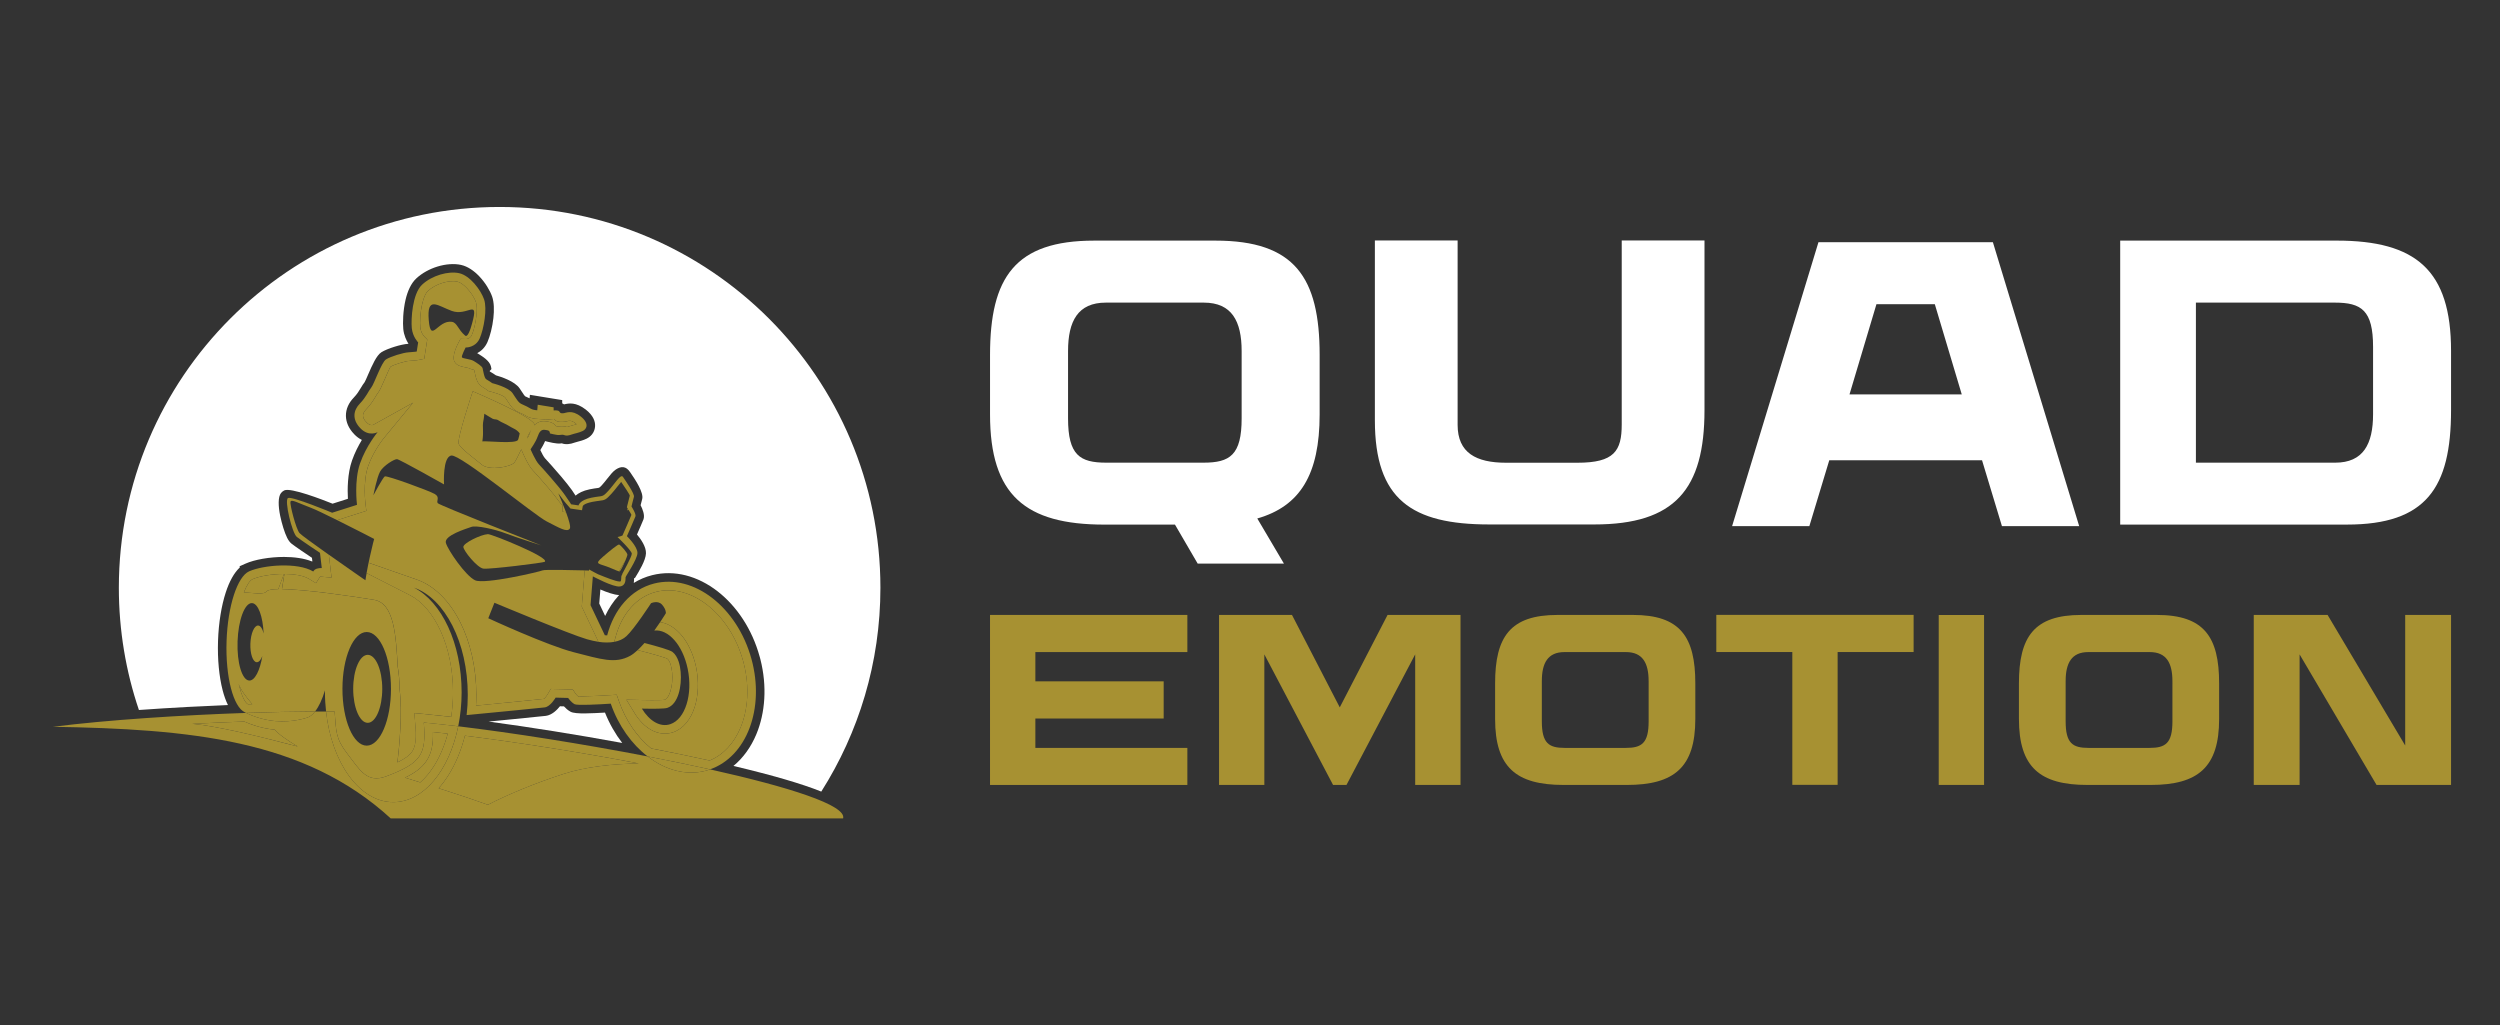 <?xml version="1.0" encoding="utf-8"?>
<!-- Generator: Adobe Illustrator 16.0.0, SVG Export Plug-In . SVG Version: 6.00 Build 0)  -->
<!DOCTYPE svg PUBLIC "-//W3C//DTD SVG 1.1//EN" "http://www.w3.org/Graphics/SVG/1.1/DTD/svg11.dtd">
<svg version="1.1" id="Calque_1" xmlns="http://www.w3.org/2000/svg" xmlns:xlink="http://www.w3.org/1999/xlink" x="0px" y="0px"
	 width="196.667px" height="80.667px" viewBox="0 0 196.667 80.667" enable-background="new 0 0 196.667 80.667"
	 xml:space="preserve">
<rect x="0" y="0" width="196.667" height="80.667" fill="#333333" stroke="none"/>
<g>
	<g>
		<path fill="#A79132" d="M44.576,32.021L44.576,32.021C44.586,32.038,44.58,32.029,44.576,32.021z"/>
		<path fill="#A79132" d="M55.854,60.523c-0.119,0.042-0.236,0.086-0.359,0.116c-1.547,0.394-3.168-0.072-4.547-1.133
			c-5.115-0.988-10.597-1.854-14.9-2.371c-0.7,3.463-2.722,5.968-5.109,5.968c-2.649,0-4.844-3.08-5.289-7.131
			c-0.28,0-0.567,0-0.865,0.001c-0.196,0.25-0.406,0.419-0.623,0.48l0,0c0,0-1.115,0.398-2.489,0.275
			c-1.138-0.102-2.034-0.507-2.311-0.645c-5.049,0.174-10.82,0.54-15.198,1.091c10.702,0.183,19.779,0.979,26.575,7.209h35.586
			C66.617,63.341,61.983,61.889,55.854,60.523z M15.136,56.942c1.385-0.074,2.759-0.133,4.083-0.18
			c0.43,0.194,1.322,0.542,2.397,0.638c0.285,0.354,0.987,0.836,1.804,1.327C20.025,57.821,16.925,57.103,15.136,56.942z
			 M44.356,60.875c-2.343,0.758-4.443,1.646-5.978,2.434c-0.824-0.302-2.189-0.763-3.869-1.301c0.288-0.323,0.556-0.684,0.801-1.08
			c0.541-0.866,0.973-1.903,1.264-3.052c4.026,0.502,8.981,1.286,13.676,2.18C48.238,60.096,46.103,60.309,44.356,60.875z"/>
		<path fill="#A79132" d="M21.616,57.4c-1.075-0.096-1.967-0.443-2.397-0.638c-1.324,0.047-2.698,0.105-4.083,0.18
			c1.79,0.161,4.89,0.879,8.284,1.785C22.603,58.236,21.901,57.753,21.616,57.4z"/>
		<path fill="#A79132" d="M35.31,60.928c-0.245,0.396-0.513,0.757-0.801,1.08c1.68,0.538,3.045,0.999,3.869,1.301
			c1.535-0.788,3.635-1.676,5.978-2.434c1.747-0.566,3.882-0.779,5.893-0.819c-4.694-0.894-9.65-1.678-13.676-2.18
			C36.283,59.025,35.85,60.062,35.31,60.928z"/>
		<path fill="#A79132" d="M25.564,54.308c0,0.051-0.001,0.104-0.001,0.155c0,0.517,0.034,1.02,0.087,1.509
			c0.228,0,0.46,0,0.675,0.003c0.125,1.568,0.059,2.104,1.017,3.343c0.958,1.239,1.518,2.329,3.038,1.755
			c2.747-1.038,3.179-1.712,2.958-4.231c0.832,0.077,1.741,0.177,2.71,0.294c0.17-0.842,0.266-1.738,0.266-2.672
			c0-3.857-1.574-7.125-3.745-8.233c2.417,0.843,4.229,4.303,4.229,8.442c0,0.54-0.031,1.068-0.09,1.58
			c1.972-0.189,5.813-0.56,6.146-0.604c0.449-0.062,0.855-0.77,0.855-0.77l0.985,0.026c0,0,0.225,0.337,0.51,0.492
			c0.202,0.111,1.887,0.02,2.842-0.042c0.61,1.754,1.658,3.195,2.903,4.151c1.694,0.328,3.348,0.671,4.906,1.017
			c2.874-0.993,4.33-4.773,3.261-8.681c-1.115-4.07-4.54-6.729-7.653-5.94c-1.841,0.467-3.161,2.037-3.7,4.082l-0.183-0.012
			l-1.124-2.367l0.182-2.264c0,0,1.606,0.864,2.125,0.796c0.519-0.07,0.433-0.624,0.449-0.727c0.018-0.103,0.916-1.383,0.934-1.9
			c0.018-0.519-0.829-1.331-0.829-1.331s0.604-1.366,0.673-1.556c0.069-0.19-0.311-0.778-0.311-0.778s0.121-0.518,0.19-0.76
			c0.069-0.241-0.691-1.313-0.864-1.572c-0.173-0.259-0.623,0.519-1.14,1.089c-0.519,0.57-0.416,0.362-1.348,0.553
			c-0.934,0.19-1.003,0.604-1.003,0.604l-0.587-0.086c0,0,0-0.035-0.484-0.726c-0.483-0.691-1.762-2.117-2.048-2.419
			c-0.284-0.303-0.656-1.184-0.656-1.184s0.406-0.57,0.544-0.968c0.138-0.397,0.285-0.596,0.569-0.562
			c0.286,0.035,0.286,0.061,0.338,0.086c0.051,0.026,0.078,0.199,0.078,0.199s0.57,0.147,0.734,0.121
			c0.164-0.027,0.302-0.035,0.414,0.017c0.112,0.052,0.312,0.034,0.545-0.052c0.233-0.086,0.569-0.129,0.89-0.285
			c0.32-0.155,0.519-0.604-0.182-1.149c-0.7-0.544-1.124-0.259-1.357-0.242c-0.233,0.018-0.241-0.034-0.319-0.146
			c-0.078-0.113-0.44-0.078-0.44-0.078v-0.242L42.3,31.839l-0.035,0.438c0,0-0.336-0.017-0.5-0.121
			c-0.165-0.104-0.449-0.25-0.717-0.363c-0.268-0.112-0.407-0.389-0.726-0.864c-0.32-0.476-1.599-0.786-1.599-0.786
			s-0.303-0.217-0.466-0.303c-0.165-0.086-0.251-0.708-0.294-0.873c-0.042-0.164-0.449-0.415-0.699-0.57
			c-0.251-0.156-0.865-0.181-0.924-0.286c-0.061-0.104,0.289-0.773,0.289-0.773s0.777,0.03,1.106-0.713
			c0.328-0.743,0.605-2.333,0.346-3.075c-0.259-0.743-1.106-1.867-1.953-2.057s-2.143,0.173-2.92,0.899
			c-0.777,0.726-0.88,2.729-0.813,3.421c0.069,0.691,0.501,1.123,0.501,1.123l-0.112,0.717c0,0-0.164,0.034-0.622,0.061
			c-0.458,0.025-1.443,0.337-1.798,0.561c-0.354,0.226-0.932,1.936-1.158,2.212c-0.224,0.276-0.396,0.743-0.897,1.261
			c-0.502,0.518-0.64,1.227,0.035,1.935c0.673,0.709,1.364,0.311,1.364,0.311s-0.898,1.071-1.382,2.454
			c-0.484,1.382-0.242,3.266-0.242,3.266l-1.953,0.621c0,0-3.162-1.313-3.473-1.157c-0.31,0.155,0.32,2.764,0.691,3.059
			c0.372,0.294,1.823,1.252,1.823,1.252l0.142,1.201c0,0-0.354-0.029-0.561,0.134c-0.039,0.032-0.076,0.078-0.111,0.133
			c-1.22-0.74-3.917-0.515-5.049-0.01l0,0c-0.911,0.412-1.674,2.699-1.769,5.483c-0.096,2.833,0.533,5.197,1.441,5.603v0.002
			c0,0,0.041,0.02,0.098,0.048c1.959-0.067,3.805-0.104,5.422-0.111C25.081,55.595,25.349,55.022,25.564,54.308z M28.848,58.658
			c-1.055,0-1.909-2.001-1.909-4.47c0-2.468,0.854-4.47,1.909-4.47c1.054,0,1.908,2.002,1.908,4.47
			C30.756,56.657,29.902,58.658,28.848,58.658z M41.646,34.156c-0.035,0.102-0.098,0.225-0.166,0.343
			c0.021-0.083,0.037-0.16,0.049-0.21c0.093-0.181,0.183-0.349,0.267-0.489C41.742,33.906,41.693,34.025,41.646,34.156z
			 M43.455,32.77l0.005,0.007L43.455,32.77L43.455,32.77z M25.21,45.315h0.001H25.21L25.21,45.315z M24.294,45.532l0.561,0.343
			l0.331-0.519c0.024,0.002,0.067,0.008,0.067,0.008l0.829,0.077l-0.098-0.825l-0.116-0.977c-1.127-0.796-2.184-1.56-2.309-1.707
			c-0.276-0.329-0.768-2.238-0.708-2.462c0.061-0.225,0.631,0.112,1.563,0.458c0.365,0.135,1.214,0.544,2.111,0.991l1.759-0.562
			l0.535-0.17l-0.068-0.551c0-0.005-0.223-1.734,0.208-2.962c0.442-1.262,1.265-2.243,1.267-2.246l2.274-2.752l-3.121,1.734
			c0,0.001-0.239,0.139-0.55-0.187c-0.19-0.199-0.272-0.374-0.274-0.522c-0.003-0.161,0.088-0.329,0.236-0.482
			c0.374-0.387,0.583-0.736,0.753-1.019c0.071-0.119,0.133-0.223,0.183-0.284c0.144-0.177,0.303-0.544,0.485-0.962
			c0.213-0.491,0.468-1.076,0.512-1.104c0.13-0.083,0.408-0.191,0.707-0.284c0.299-0.094,0.597-0.166,0.766-0.175
			c0.518-0.029,0.716-0.071,0.717-0.071l0.459-0.092l0.073-0.467l0.113-0.717l0.051-0.333l-0.234-0.24c0,0-0.268-0.268-0.313-0.719
			c-0.036-0.364-0.017-1.149,0.156-1.874c0.1-0.423,0.245-0.801,0.444-0.989c0.307-0.284,0.718-0.502,1.145-0.633
			c0.429-0.132,0.853-0.173,1.169-0.102c0.24,0.054,0.508,0.257,0.754,0.516c0.333,0.352,0.596,0.778,0.711,1.105
			c0.083,0.237,0.082,0.652,0.031,1.1c-0.064,0.563-0.205,1.135-0.358,1.482c-0.145,0.325-0.469,0.312-0.47,0.312l-0.423-0.012
			l-0.194,0.376c-0.001,0.003-0.525,0.986-0.274,1.419c0.182,0.312,0.478,0.371,0.822,0.44c0.139,0.028,0.299,0.061,0.329,0.079
			h0.002l0.008,0.004c0.162,0.101,0.368,0.07,0.394,0.165c0.01,0.036,0.017,0.072,0.026,0.114c0.073,0.367,0.194,0.967,0.606,1.184
			c0.128,0.067,0.378,0.246,0.379,0.247l0.11,0.081l0.133,0.032c0.002,0.001,1.024,0.25,1.197,0.507
			c0.054,0.081,0.105,0.157,0.151,0.228v0.003c0.288,0.44,0.463,0.708,0.873,0.88c0.127,0.054,0.246,0.109,0.345,0.158
			c0.112,0.057,0.209,0.11,0.275,0.152c0.317,0.201,0.813,0.224,0.814,0.224l0.657,0.043v0.029l0.711-0.065
			c0.147,0.183,0.309,0.26,0.771,0.226c0.099-0.007,0.183-0.029,0.279-0.054c0.123-0.032,0.313-0.081,0.617,0.156
			c0.042,0.032,0.076,0.061,0.105,0.088c-0.09,0.029-0.181,0.053-0.266,0.074c-0.138,0.036-0.266,0.069-0.366,0.106
			c-0.049,0.019-0.089,0.03-0.12,0.037c-0.119-0.042-0.241-0.06-0.37-0.062c-0.113-0.002-0.224,0.009-0.339,0.027
			c-0.009,0.002-0.08-0.014-0.165-0.035c-0.063-0.091-0.144-0.173-0.245-0.224v0c-0.092-0.055-0.208-0.11-0.558-0.153
			c-0.375-0.045-0.665,0.068-0.91,0.328c0.42-0.468-4.829-2.69-4.829-2.69s-1.249,3.746-1.114,4.118
			c0.136,0.371,1.216,1.147,1.824,1.654c0.607,0.506,2.295,0.168,2.565-0.169c0.107-0.134,0.311-0.552,0.542-1.035l0.109,0.258
			c0.002,0.003,0.417,0.99,0.786,1.381c0.171,0.181,0.711,0.78,1.217,1.376c0.312,0.37,0.604,0.729,0.771,0.966
			c0.348,0.498,0.359,0.35,0.359,0.341v0.582l0.277,0.041c-0.208-0.56-0.463-1.157-0.61-1.488c0.097,0.123,0.182,0.236,0.249,0.332
			c0.247,0.352,0.443,0.558,0.712,0.868l0.587,0.086l0.32,0.047l0.06-0.318c0,0,0.03-0.193,0.738-0.338
			c0.234-0.046,0.413-0.069,0.547-0.085c0.458-0.057,0.524-0.065,0.983-0.57c0.166-0.183,0.32-0.377,0.459-0.556
			c0.11-0.14,0.212-0.27,0.294-0.362c0.25,0.366,0.694,1.024,0.677,1.083c-0.07,0.248-0.193,0.774-0.195,0.776l-0.031,0.139
			l0.065,0.1c-0.025,0.092-0.042,0.153-0.042,0.153l0.096-0.066c0.081,0.127,0.244,0.389,0.235,0.414
			c-0.063,0.174-0.664,1.533-0.666,1.535l-0.038,0.085c-0.158,0.071-0.389,0.118-0.389,0.118s1.124,1.071,1.124,1.313
			s-0.743,1.573-0.743,1.573s0.002,0.005,0.006,0.016c-0.049,0.085-0.08,0.152-0.088,0.205c-0.006,0.038-0.007,0.076-0.007,0.127
			c-0.001,0.067-0.003,0.189-0.055,0.262c-0.028,0.004-0.058,0.005-0.09,0.003c-0.302-0.015-1.082-0.327-1.677-0.57
			c-0.154-0.078-0.252-0.131-0.253-0.131l-0.455-0.246l-0.007,0.091c-0.018-0.005-0.029-0.008-0.036-0.008
			c-0.018,0-0.132-0.002-0.302-0.008l-0.033,0.415l-0.182,2.263l-0.014,0.177l0.078,0.163l1.123,2.367l0.109,0.233
			c0.47,0.069,0.886,0.069,1.246,0.001l0.089-0.337c0.249-0.94,0.673-1.762,1.245-2.393c0.532-0.588,1.197-1.011,1.967-1.206
			c1.346-0.342,2.777,0.076,4.002,1.027c1.275,0.99,2.321,2.546,2.838,4.435l0.045,0.173c0.466,1.839,0.336,3.631-0.255,5.052
			c-0.504,1.209-1.346,2.143-2.433,2.584c-1.466-0.324-3.013-0.644-4.597-0.951c-1.087-0.88-2-2.178-2.544-3.74l-0.168-0.484
			l-0.509,0.032c-0.57,0.037-1.39,0.084-1.971,0.092c-0.323,0.004-0.478,0.05-0.509,0.031c-0.135-0.072-0.269-0.276-0.271-0.276
			l-0.192-0.288l-0.353-0.01l-0.985-0.025l-0.398-0.011l-0.199,0.345c0,0-0.244,0.425-0.362,0.439
			c-0.166,0.022-1.198,0.125-2.433,0.246c-0.941,0.093-1.998,0.195-2.885,0.28v-0.002c0.017-0.295,0.025-0.57,0.025-0.832
			c0-2.153-0.472-4.141-1.26-5.714c-0.833-1.667-2.032-2.879-3.422-3.365l-3.794-1.324c-0.063,0.312-0.116,0.588-0.156,0.811
			l3.422,1.748c0.96,0.491,1.799,1.493,2.403,2.82c0.612,1.344,0.973,3.008,0.973,4.815c0,0.666-0.049,1.313-0.142,1.93
			c-0.74-0.085-1.442-0.16-2.096-0.222l-0.806-0.076l0.07,0.804c0.096,1.104,0.064,1.778-0.248,2.232
			c-0.213,0.308-0.582,0.568-1.149,0.841c0.152-1.29,0.4-3.909,0.164-5.784c0-0.612-0.051-1.2-0.143-1.743
			c-0.141-2.363-0.253-4.99-1.86-5.258c-1.53-0.254-5.295-0.817-7.248-0.844l0.194-1.188C23.136,45.16,23.859,45.269,24.294,45.532z
			 M37.997,33.954c-0.017-0.328-0.017-0.682,0.026-0.846s0.077-0.562,0.077-0.562s0.51,0.32,0.657,0.397
			c0.147,0.078,0.277,0,0.475,0.138c0.199,0.138,0.623,0.302,0.744,0.389s0.336,0.182,0.552,0.302
			c0.216,0.121,0.354,0.32,0.354,0.32s-0.086,0.423-0.13,0.51c-0.17,0.34-2.422,0.073-2.807,0.12
			C37.945,34.722,38.014,34.282,37.997,33.954z M19.51,55.405c-0.251-0.142-0.496-0.669-0.695-1.447
			c-0.015-0.053-0.027-0.106-0.041-0.163c0.134,0.434,0.563,1.005,1.071,1.6L19.51,55.405z M20.197,52.095
			c0.168,0.006,0.326-0.184,0.441-0.486c-0.188,1.14-0.589,1.939-1.026,1.927c-0.567-0.017-0.982-1.395-0.924-3.077
			c0.057-1.682,0.563-3.032,1.13-3.015c0.489,0.015,0.863,1.038,0.921,2.397c-0.086-0.375-0.244-0.626-0.431-0.633
			c-0.307-0.012-0.581,0.625-0.611,1.422C19.667,51.427,19.891,52.083,20.197,52.095z M20.991,46.512
			c-0.287,0.328-1.136,0.095-1.81,0.103c0.221-0.572,0.46-0.948,0.688-1.051l0.066-0.029c0.55-0.225,1.479-0.38,2.401-0.38
			l-0.445,1.188C21.415,46.351,21.087,46.401,20.991,46.512z"/>
		<path fill="#A79132" d="M49.189,44.114c-0.124,0.219-0.262,0.448-0.369,0.621c-0.046,0.078-0.087,0.147-0.125,0.213
			c0.01,0.001,0.026,0.009,0.032,0.009C48.803,44.957,49.03,44.493,49.189,44.114z"/>
		<path fill="#A79132" d="M54.097,52.606c0.421,2.018-0.191,3.972-1.368,4.363c-0.792,0.264-1.638-0.248-2.235-1.225
			c0.982,0.021,1.787,0.015,1.996-0.057c0.22-0.072,0.404-0.216,0.552-0.413c0.284-0.373,0.451-0.95,0.504-1.553
			c0.052-0.586-0.001-1.205-0.159-1.677c-0.109-0.326-0.27-0.594-0.485-0.759c-0.208-0.159-1.226-0.449-2.204-0.702
			c-0.177,0.203-0.358,0.393-0.536,0.559c0.527,0.132,1.093,0.28,1.547,0.416c0.424,0.125,0.736,0.226,0.784,0.263
			c0.043,0.032,0.082,0.078,0.118,0.135c0.053,0.082,0.1,0.184,0.138,0.298c0.061,0.183,0.104,0.402,0.125,0.641
			c0.024,0.25,0.024,0.514,0.002,0.768c-0.023,0.257-0.072,0.511-0.146,0.741c-0.06,0.187-0.135,0.346-0.224,0.463
			c-0.042,0.053-0.082,0.096-0.124,0.128c-0.034,0.024-0.069,0.043-0.104,0.057c-0.031,0.011-0.194,0.019-0.447,0.025
			c-0.349,0.009-0.811,0.005-1.325-0.007l-1.229-0.027l0.641,1.052c0.366,0.598,0.82,1.058,1.316,1.329
			c0.542,0.297,1.127,0.376,1.706,0.185c0.808-0.271,1.406-1.019,1.716-2.012c0.279-0.891,0.335-2.005,0.101-3.129
			c-0.054-0.255-0.123-0.506-0.204-0.752c-0.295-0.887-0.752-1.616-1.284-2.1c-0.41-0.371-0.865-0.604-1.339-0.674
			c-0.132,0.198-0.288,0.425-0.459,0.661C52.571,49.475,53.708,50.74,54.097,52.606z"/>
		<ellipse fill="#A79132" cx="28.928" cy="54.188" rx="1.143" ry="2.675"/>
		<path fill="#A79132" d="M38.385,42.019c-0.587,0.035-1.935,0.709-1.935,1.002c0,0.294,1.088,1.642,1.573,1.71
			c0.483,0.069,4.726-0.458,4.829-0.536C43.295,43.863,38.649,42.002,38.385,42.019z"/>
		<polygon fill="#A79132" points="25.21,45.315 25.21,45.315 25.211,45.315 		"/>
		<path fill="#A79132" d="M19.936,45.535l-0.066,0.029c-0.228,0.103-0.467,0.479-0.688,1.051c0.673-0.008,1.522,0.225,1.81-0.103
			c0.097-0.111,0.424-0.162,0.902-0.17l0.445-1.188C21.415,45.155,20.486,45.31,19.936,45.535z"/>
		<polygon fill="#A79132" points="43.455,32.77 43.454,32.77 43.46,32.776 		"/>
		<path fill="#A79132" d="M29.43,47.187c1.607,0.269,1.719,2.896,1.86,5.258c0.091,0.543,0.143,1.131,0.143,1.743
			c0.236,1.875-0.012,4.494-0.164,5.784c0.567-0.272,0.936-0.533,1.149-0.841c0.312-0.454,0.344-1.129,0.248-2.232l-0.07-0.804
			l0.806,0.076c0.653,0.062,1.355,0.137,2.096,0.222c0.093-0.616,0.142-1.264,0.142-1.93c0-1.807-0.361-3.471-0.973-4.815
			c-0.604-1.328-1.442-2.33-2.403-2.82L28.84,45.08c-0.063,0.35-0.096,0.567-0.096,0.567s-1.491-1.03-2.875-2.009l0.116,0.977
			l0.098,0.825l-0.829-0.077c0,0-0.043-0.005-0.067-0.008l-0.331,0.519l-0.561-0.343c-0.435-0.263-1.158-0.372-1.918-0.377
			l-0.194,1.188C24.134,46.369,27.9,46.932,29.43,47.187z"/>
		<path fill="#A79132" d="M49.189,44.114c0.092-0.217,0.161-0.407,0.169-0.463c0.017-0.155-0.51-0.744-0.649-0.813
			c-0.089-0.043-0.78,0.532-1.264,0.95c-0.772,0.668-0.342,0.488,0.634,0.914c0.288,0.124,0.532,0.226,0.615,0.246
			c0.038-0.066,0.079-0.135,0.125-0.213C48.928,44.563,49.065,44.333,49.189,44.114z"/>
		<path fill="#A79132" d="M41.48,34.499c0.068-0.119,0.131-0.242,0.166-0.343c0.046-0.131,0.095-0.25,0.15-0.355
			c-0.084,0.14-0.174,0.308-0.267,0.489C41.518,34.339,41.501,34.416,41.48,34.499z"/>
		<path fill="#A79132" d="M18.815,53.958c0.199,0.778,0.444,1.306,0.695,1.447l0.335-0.011c-0.509-0.595-0.938-1.166-1.071-1.6
			C18.788,53.851,18.801,53.905,18.815,53.958z"/>
		<path fill="#A79132" d="M29.089,43.832c-0.034,0.152-0.063,0.298-0.093,0.438l3.794,1.324c1.39,0.486,2.588,1.699,3.422,3.365
			c0.788,1.573,1.26,3.561,1.26,5.714c0,0.262-0.008,0.537-0.025,0.832v0.002c0.887-0.085,1.944-0.188,2.885-0.28
			c1.234-0.121,2.267-0.224,2.433-0.246c0.118-0.015,0.361-0.439,0.362-0.439l0.199-0.345l0.398,0.011l0.985,0.025l0.353,0.01
			l0.192,0.288c0.001,0,0.136,0.204,0.271,0.276c0.031,0.019,0.186-0.027,0.509-0.031c0.581-0.008,1.4-0.055,1.971-0.092
			l0.509-0.032l0.168,0.484c0.544,1.563,1.457,2.86,2.544,3.74c1.584,0.308,3.131,0.627,4.597,0.951
			c1.087-0.441,1.929-1.375,2.433-2.584c0.592-1.421,0.722-3.213,0.255-5.052l-0.045-0.173c-0.517-1.888-1.563-3.445-2.838-4.435
			c-1.225-0.951-2.656-1.369-4.002-1.027c-0.77,0.195-1.435,0.618-1.967,1.206c-0.572,0.631-0.997,1.453-1.245,2.393l-0.089,0.337
			c0.384-0.072,0.707-0.218,0.955-0.447c0.622-0.571,1.935-2.592,1.935-2.592s0.545-0.258,0.873,0.122
			c0.329,0.38,0.293,0.663,0.293,0.663s-0.174,0.293-0.45,0.704c0.474,0.071,0.929,0.304,1.339,0.674
			c0.532,0.484,0.989,1.213,1.284,2.1c0.081,0.246,0.15,0.497,0.204,0.752c0.234,1.124,0.178,2.238-0.101,3.129
			c-0.31,0.993-0.908,1.741-1.716,2.012c-0.579,0.191-1.164,0.112-1.706-0.185c-0.496-0.271-0.95-0.731-1.316-1.329l-0.641-1.052
			l1.229,0.027c0.514,0.012,0.976,0.016,1.325,0.007c0.253-0.007,0.416-0.015,0.447-0.025c0.036-0.014,0.07-0.032,0.104-0.057
			c0.042-0.032,0.082-0.075,0.124-0.128c0.088-0.117,0.164-0.276,0.224-0.463c0.075-0.23,0.123-0.484,0.146-0.741
			c0.022-0.254,0.022-0.518-0.002-0.768c-0.022-0.238-0.064-0.458-0.125-0.641c-0.038-0.114-0.084-0.216-0.138-0.298
			c-0.036-0.057-0.075-0.103-0.118-0.135c-0.047-0.037-0.36-0.138-0.784-0.263c-0.454-0.136-1.02-0.284-1.547-0.416
			c-0.202,0.188-0.401,0.345-0.589,0.449c-1.192,0.655-2.316,0.258-4.423-0.278c-2.108-0.535-6.739-2.677-6.739-2.677l0.483-1.219
			c0,0,5.858,2.455,7.274,2.869c0.322,0.093,0.624,0.159,0.909,0.203l-0.109-0.233l-1.123-2.367l-0.078-0.163l0.014-0.177
			l0.182-2.263l0.033-0.415c-0.841-0.021-3.166-0.079-3.317,0c-0.182,0.095-4.563,1.124-5.305,0.778
			c-0.743-0.346-2.126-2.351-2.299-2.938c-0.172-0.587,1.625-1.122,2.005-1.261c0.38-0.138,1.832,0.173,2.73,0.519
			c0.898,0.345,2.764,0.932,2.764,0.932s-8-3.145-8.138-3.317c-0.138-0.172,0.208-0.467-0.241-0.726
			c-0.45-0.259-3.768-1.469-3.923-1.382c-0.155,0.086-0.899,1.486-0.899,1.486s0.269-1.4,0.528-1.866
			c0.259-0.466,1.122-0.994,1.331-0.976c0.207,0.017,3.698,1.986,3.698,1.986s-0.13-2.168,0.578-2.271
			c0.708-0.104,6.515,4.682,7.5,5.184c0.985,0.501,1.59,0.881,1.814,0.569c0.094-0.129-0.071-0.691-0.295-1.294l-0.277-0.041v-0.582
			c0,0.009-0.011,0.157-0.359-0.341c-0.167-0.238-0.459-0.597-0.771-0.966c-0.506-0.596-1.045-1.195-1.217-1.376
			c-0.369-0.391-0.784-1.378-0.786-1.381l-0.109-0.258c-0.231,0.483-0.435,0.9-0.542,1.035c-0.27,0.338-1.958,0.675-2.565,0.169
			c-0.608-0.506-1.688-1.283-1.824-1.654c-0.134-0.372,1.114-4.118,1.114-4.118s5.249,2.223,4.829,2.69
			c0.245-0.26,0.535-0.373,0.91-0.328c0.35,0.042,0.466,0.098,0.558,0.153v0c0.102,0.051,0.182,0.133,0.245,0.224
			c0.085,0.021,0.156,0.037,0.165,0.035c0.115-0.018,0.226-0.029,0.339-0.027c0.129,0.001,0.251,0.019,0.37,0.062
			c0.031-0.006,0.071-0.018,0.12-0.037c0.1-0.037,0.228-0.07,0.366-0.106c0.085-0.021,0.176-0.045,0.266-0.074
			c-0.029-0.027-0.064-0.057-0.105-0.088c-0.304-0.236-0.494-0.188-0.617-0.156c-0.096,0.025-0.18,0.047-0.279,0.054
			c-0.462,0.034-0.624-0.043-0.771-0.226l-0.711,0.065v-0.029L42.22,32.95c-0.001,0-0.498-0.023-0.814-0.224
			c-0.066-0.042-0.163-0.095-0.275-0.152c-0.099-0.049-0.217-0.104-0.345-0.158c-0.41-0.172-0.585-0.44-0.873-0.88v-0.003
			c-0.046-0.071-0.097-0.147-0.151-0.228c-0.173-0.257-1.195-0.505-1.197-0.507l-0.133-0.032l-0.11-0.081
			c0,0-0.25-0.179-0.379-0.247c-0.412-0.217-0.533-0.817-0.606-1.184c-0.009-0.042-0.016-0.079-0.026-0.114
			c-0.025-0.095-0.232-0.063-0.394-0.165l-0.008-0.004h-0.002c-0.03-0.018-0.19-0.051-0.329-0.079
			c-0.344-0.069-0.641-0.129-0.822-0.44c-0.251-0.434,0.272-1.417,0.274-1.419l0.194-0.376l0.423,0.012
			c0.001,0,0.326,0.014,0.47-0.312c0.153-0.347,0.294-0.919,0.358-1.482c0.05-0.448,0.052-0.863-0.031-1.1
			c-0.115-0.327-0.377-0.754-0.711-1.105c-0.246-0.259-0.514-0.462-0.754-0.516c-0.316-0.071-0.741-0.03-1.169,0.102
			c-0.426,0.13-0.838,0.349-1.145,0.633c-0.2,0.188-0.344,0.565-0.444,0.989c-0.173,0.725-0.192,1.51-0.156,1.874
			c0.045,0.451,0.313,0.719,0.313,0.719l0.234,0.24l-0.051,0.333l-0.113,0.717l-0.073,0.467l-0.459,0.092
			c0,0-0.199,0.042-0.717,0.071c-0.169,0.009-0.467,0.081-0.766,0.175c-0.299,0.093-0.577,0.202-0.707,0.284
			c-0.044,0.028-0.299,0.613-0.512,1.104c-0.182,0.418-0.341,0.785-0.485,0.962c-0.05,0.062-0.112,0.165-0.183,0.284
			c-0.17,0.283-0.379,0.632-0.753,1.019c-0.148,0.153-0.239,0.321-0.236,0.482c0.002,0.148,0.084,0.324,0.274,0.522
			c0.311,0.326,0.55,0.188,0.55,0.187l3.121-1.734l-2.274,2.752c-0.002,0.002-0.825,0.983-1.267,2.246
			c-0.43,1.229-0.208,2.957-0.208,2.962l0.068,0.551l-0.535,0.17l-1.759,0.562c1.396,0.693,2.908,1.479,2.908,1.479
			S29.313,42.813,29.089,43.832z M35.542,24.46c1.241,0.457,2.151-1.046,1.596,0.982c-0.141,0.516-0.351,1.123-0.55,0.956
			c-0.567-0.478-0.623-1.014-1.037-1.08c-1.117-0.176-1.66,1.749-1.821-0.125C33.565,23.244,34.411,24.044,35.542,24.46z"/>
		<path fill="#A79132" d="M30.379,61.073c-1.52,0.574-2.08-0.516-3.038-1.755c-0.958-1.239-0.892-1.774-1.017-3.343
			c-0.215-0.003-0.448-0.003-0.675-0.003c0.445,4.051,2.64,7.131,5.289,7.131c2.387,0,4.409-2.505,5.109-5.968
			c-0.97-0.117-1.879-0.217-2.71-0.294C33.558,59.361,33.126,60.035,30.379,61.073z M34.058,57.587
			c0.375,0.04,0.764,0.083,1.164,0.129c-0.253,0.941-0.614,1.789-1.056,2.501c-0.329,0.526-0.701,0.978-1.105,1.332
			c-0.389-0.123-0.787-0.246-1.196-0.372c0.779-0.38,1.305-0.771,1.658-1.281C33.95,59.278,34.084,58.569,34.058,57.587z"/>
		<path fill="#A79132" d="M55.495,60.639c0.123-0.03,0.24-0.074,0.359-0.116c-1.558-0.346-3.212-0.688-4.906-1.017
			C52.327,60.567,53.948,61.033,55.495,60.639z"/>
		<path fill="#A79132" d="M24.162,56.454L24.162,56.454c0.217-0.062,0.426-0.23,0.623-0.48c-1.617,0.007-3.462,0.044-5.422,0.111
			c0.277,0.138,1.173,0.543,2.311,0.645C23.047,56.852,24.162,56.454,24.162,56.454z"/>
		<path fill="#A79132" d="M31.866,61.177c0.409,0.126,0.807,0.249,1.196,0.372c0.404-0.354,0.776-0.806,1.105-1.332
			c0.442-0.712,0.803-1.56,1.056-2.501c-0.4-0.046-0.789-0.089-1.164-0.129c0.026,0.981-0.108,1.69-0.535,2.309
			C33.17,60.407,32.645,60.797,31.866,61.177z"/>
		<path fill="#FFFFFF" d="M47.142,47.48l0.462,0.975c0.283-0.597,0.637-1.133,1.057-1.594c0.016-0.019,0.031-0.035,0.047-0.052
			c-0.395-0.009-0.983-0.223-1.479-0.437L47.142,47.48z"/>
		<path fill="#FFFFFF" d="M46.048,56.121c-0.529,0.007-0.971-0.025-1.167-0.133c-0.206-0.112-0.385-0.276-0.516-0.42L44.05,55.56
			c-0.237,0.298-0.632,0.69-1.107,0.754c-0.168,0.024-1.224,0.129-2.485,0.252c-0.649,0.064-1.355,0.132-2.021,0.198
			c3.235,0.436,6.91,1.021,10.511,1.682c-0.539-0.7-1-1.504-1.356-2.389C47.099,56.087,46.528,56.114,46.048,56.121z"/>
		<path fill="#FFFFFF" d="M14.744,55.614c1.072-0.058,2.141-0.107,3.188-0.15c-0.166-0.337-0.307-0.732-0.42-1.173
			c-0.27-1.052-0.409-2.408-0.36-3.879c0.05-1.446,0.272-2.769,0.604-3.793c0.282-0.879,0.664-1.568,1.108-1.977l-0.015-0.096
			l0.433-0.194c0.012-0.005,0.023-0.011,0.035-0.015l0,0l0.002-0.001c0.694-0.31,1.884-0.525,3.027-0.524
			c0.791,0.001,1.579,0.106,2.207,0.357l0.02-0.011l-0.033-0.278c-0.438-0.292-1.304-0.874-1.607-1.113
			c-0.131-0.104-0.249-0.266-0.348-0.467c-0.201-0.4-0.413-1.098-0.544-1.724c-0.156-0.749-0.176-1.486,0.063-1.788
			c0.07-0.088,0.154-0.158,0.254-0.208c0.5-0.25,3.026,0.732,3.803,1.043l1.207-0.384c-0.039-0.711-0.04-1.973,0.323-3.01
			c0.216-0.618,0.508-1.177,0.775-1.622c-0.201-0.098-0.408-0.244-0.61-0.457c-0.442-0.464-0.635-0.953-0.644-1.429
			c-0.009-0.548,0.227-1.039,0.612-1.437c0.269-0.279,0.433-0.553,0.567-0.777c0.098-0.163,0.183-0.305,0.293-0.442
			c0.032-0.038,0.154-0.322,0.294-0.645c0.292-0.669,0.637-1.466,1.025-1.711c0.226-0.144,0.626-0.306,1.028-0.431
			c0.39-0.122,0.808-0.217,1.093-0.233h0.01c-0.169-0.266-0.36-0.667-0.41-1.162c-0.046-0.463-0.024-1.444,0.182-2.316
			c0.154-0.649,0.417-1.268,0.841-1.663c0.458-0.427,1.057-0.748,1.665-0.935c0.643-0.198,1.316-0.25,1.862-0.128
			c0.525,0.118,1.023,0.468,1.433,0.901c0.463,0.487,0.837,1.104,1.008,1.591c0.154,0.445,0.167,1.069,0.098,1.69
			c-0.078,0.695-0.261,1.421-0.463,1.879c-0.2,0.453-0.509,0.722-0.812,0.882c0.028,0.014,0.054,0.029,0.08,0.045l0,0l0.005,0.004
			c0.341,0.211,0.88,0.546,0.99,0.966c0.009,0.033,0.024,0.105,0.042,0.193c0.025,0.126-0.237,0.175-0.085,0.255
			c0.128,0.067,0.32,0.196,0.441,0.279c0.38,0.107,1.485,0.46,1.869,1.03c0.06,0.089,0.112,0.169,0.16,0.242l0.001,0
			c0.147,0.225,0.237,0.362,0.266,0.375c0.11,0.046,0.232,0.103,0.355,0.163l0.023-0.278l0.723,0.119l1.253,0.205l0.566,0.092v0.255
			c0.052,0.022,0.101,0.05,0.147,0.083c0.377-0.094,0.935-0.191,1.709,0.41c0.297,0.232,0.489,0.472,0.602,0.702
			c0.11,0.226,0.145,0.448,0.124,0.654c-0.022,0.228-0.107,0.424-0.23,0.584c-0.116,0.149-0.27,0.267-0.436,0.348
			c-0.253,0.123-0.498,0.187-0.717,0.243c-0.083,0.021-0.159,0.041-0.233,0.068c-0.167,0.062-0.332,0.101-0.485,0.114
			c-0.188,0.018-0.365-0.002-0.516-0.06c-0.023,0.002-0.054,0.006-0.088,0.012c-0.308,0.048-1.001-0.131-1.003-0.132l-0.221-0.057
			c-0.098,0.241-0.251,0.506-0.376,0.708c0.112,0.238,0.267,0.54,0.381,0.661c0.18,0.19,0.745,0.816,1.264,1.429
			c0.324,0.384,0.639,0.773,0.845,1.066c0.115,0.164,0.208,0.306,0.283,0.428c0.229-0.196,0.576-0.388,1.104-0.495
			c0.31-0.063,0.49-0.085,0.625-0.102c0.134-0.017,0.153-0.019,0.359-0.245c0.137-0.151,0.28-0.333,0.412-0.501
			c0.233-0.296,0.437-0.555,0.661-0.706l-0.001-0.001c0.435-0.29,0.813-0.272,1.128,0.2c0.014,0.021,0.041,0.062,0.075,0.11
			c0.309,0.454,1.023,1.502,0.876,2.019c-0.035,0.123-0.084,0.318-0.123,0.476c0.152,0.295,0.348,0.776,0.228,1.108
			c-0.053,0.145-0.327,0.771-0.514,1.194c0.31,0.368,0.726,0.963,0.708,1.483c-0.017,0.551-0.543,1.411-0.845,1.904
			c-0.06,0.099-0.076,0.008-0.091,0.062c0,0.099-0.002,0.225-0.023,0.363c0.441-0.273,0.922-0.48,1.441-0.611
			c1.767-0.447,3.605,0.069,5.151,1.269c1.495,1.16,2.718,2.968,3.314,5.148c0.034,0.123,0.053,0.192,0.054,0.198
			c0.54,2.126,0.381,4.219-0.317,5.896c-0.419,1.003-1.03,1.86-1.803,2.495c1.487,0.353,2.856,0.708,4.052,1.056
			c1.11,0.326,2.078,0.647,2.858,0.962c2.944-4.638,4.652-10.137,4.652-16.035c0-16.543-13.412-29.955-29.956-29.955
			c-16.542,0-29.954,13.412-29.954,29.955c0,3.364,0.556,6.599,1.579,9.616C12.188,55.763,13.47,55.683,14.744,55.614z"/>
	</g>
	<g>
		<g>
			<path fill="#FFFFFF" d="M103.812,27.925v4.676c0,4.73-1.542,7.223-4.905,8.186l2.096,3.55h-6.785l-1.787-3.068h-5.553
				c-6.223,0-8.995-2.323-8.995-8.668v-4.676c0-6.106,1.967-8.996,8.192-8.996h9.546C101.846,18.928,103.812,21.818,103.812,27.925z
				 M87.027,36.397h7.641c2.085,0,3.008-0.595,3.008-3.485v-5.293c0-2.353-0.774-3.813-2.979-3.813h-7.7
				c-2.204,0-2.977,1.459-2.977,3.813v5.294C84.021,35.802,84.943,36.397,87.027,36.397z"/>
			<path fill="#FFFFFF" d="M134.087,18.918v13.343c0,6.225-2.324,8.996-8.669,8.996h-8.266c-6.105,0-8.995-1.967-8.995-8.192V18.918
				h6.509v14.505c0,2.204,1.459,2.979,3.812,2.979h5.615c2.89,0,3.483-0.923,3.483-3.009V18.918H134.087z"/>
			<path fill="#FFFFFF" d="M163.563,41.389h-6.077l-1.566-5.182h-12.017l-1.567,5.182h-6.077l6.794-22.338h13.72L163.563,41.389z
				 M147.615,23.928l-2.12,7.097h8.83l-2.12-7.097H147.615z"/>
			<path fill="#FFFFFF" d="M166.789,18.928h17.033c6.226,0,8.994,2.323,8.994,8.668v4.676c0,6.106-1.963,8.995-8.189,8.995h-17.838
				V18.928z M172.745,36.397h10.958c2.204,0,2.979-1.459,2.979-3.813v-5.293c0-2.89-0.924-3.485-3.009-3.485h-10.928V36.397z"/>
		</g>
		<g>
			<path fill="#A79132" d="M81.449,51.296v2.303h10.093v2.925H81.449v2.311h11.957v2.915H77.882V48.375h15.524v2.921H81.449z"/>
			<path fill="#A79132" d="M114.894,48.375V61.75h-3.566V51.478l-5.405,10.271h-1.055l-5.406-10.271V61.75h-3.564V48.375h5.738
				l3.759,7.271l3.76-7.271H114.894z"/>
			<path fill="#A79132" d="M133.365,53.76v2.8c0,3.798-1.659,5.189-5.386,5.189h-4.976c-3.729,0-5.388-1.392-5.388-5.189v-2.8
				c0-3.654,1.18-5.385,4.905-5.385h5.939C132.187,48.375,133.365,50.106,133.365,53.76z M129.692,53.578
				c0-1.409-0.466-2.281-1.783-2.281h-4.836c-1.32,0-1.782,0.872-1.782,2.281v3.17c0,1.729,0.554,2.087,1.801,2.087h4.798
				c1.249,0,1.803-0.357,1.803-2.087V53.578z"/>
			<path fill="#A79132" d="M150.539,51.293h-5.979v10.448h-3.564V51.293h-5.979V48.37h15.521V51.293z"/>
			<path fill="#A79132" d="M152.513,61.75V48.378h3.567V61.75H152.513z"/>
			<path fill="#A79132" d="M174.572,53.76v2.8c0,3.798-1.658,5.189-5.386,5.189h-4.978c-3.727,0-5.385-1.392-5.385-5.189v-2.8
				c0-3.654,1.179-5.385,4.904-5.385h5.939C173.395,48.375,174.571,50.106,174.572,53.76z M170.897,53.578
				c0-1.409-0.463-2.281-1.78-2.281h-4.838c-1.318,0-1.781,0.872-1.781,2.281v3.17c0,1.729,0.551,2.087,1.8,2.087h4.799
				c1.25,0,1.801-0.357,1.801-2.087V53.578z"/>
			<path fill="#A79132" d="M183.104,48.375l6.105,10.271V48.375h3.607V61.75h-5.859l-6.055-10.271V61.75h-3.606V48.375H183.104z"/>
		</g>
	</g>
</g>
</svg>

